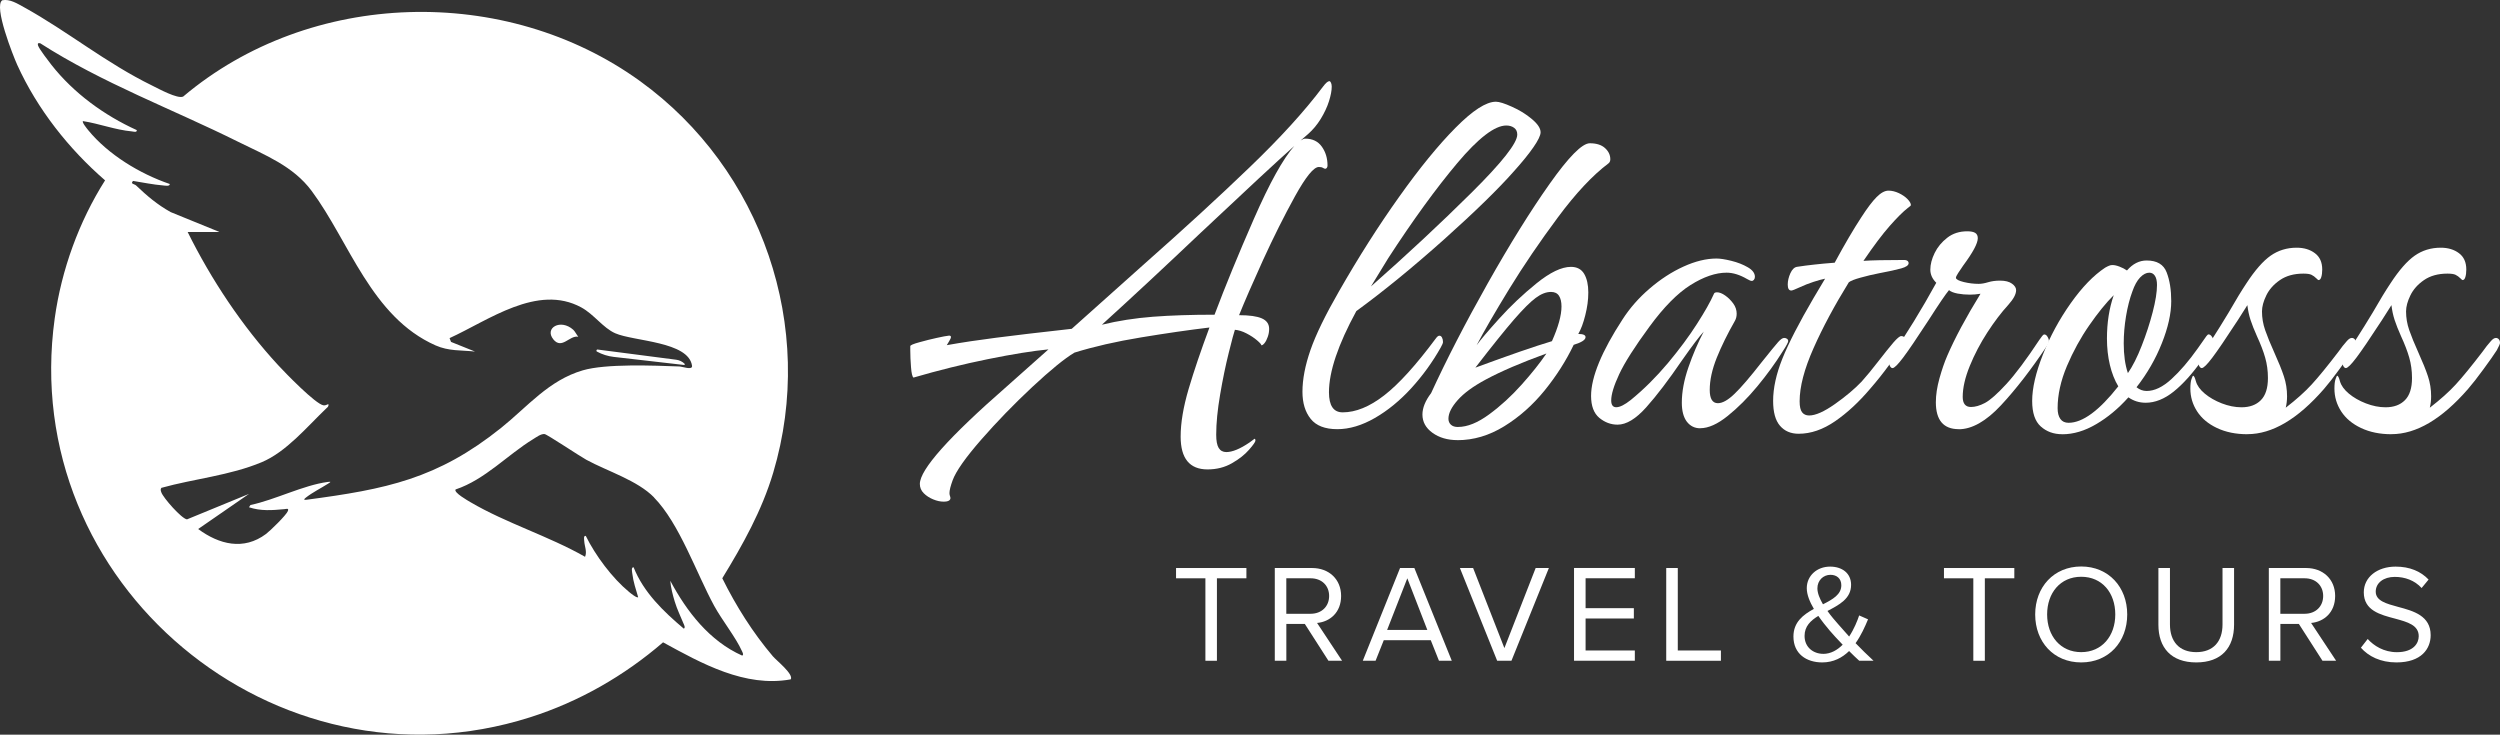 <?xml version="1.0" encoding="UTF-8"?>
<svg id="Ebene_2" data-name="Ebene 2" xmlns="http://www.w3.org/2000/svg" viewBox="0 0 588.41 172.91">
  <rect x="0" y="0" width="588.41" height="172.91" fill="#333333" stroke="none"/>
  <defs>
    <style>
      .cls-1 {
        fill: #fff;
      }
    </style>
  </defs>
  <g id="Ebene_1-2" data-name="Ebene 1">
    <g>
      <path class="cls-1" d="M222.09,118.07c-.78,0-1.6-.18-2.46-.54-.86-.35-1.6-.83-2.21-1.44-.61-.61-.92-1.34-.92-2.19,0-3.38,6.83-11.04,20.5-22.98l9.77-8.69c-3.64.35-8.38,1.11-14.21,2.29-5.83,1.18-11.69,2.64-17.56,4.35-.28-.21-.47-1.03-.58-2.46-.11-1.43-.17-2.72-.17-3.88v-1.06c0-.22.71-.53,2.15-.92,1.43-.4,2.79-.74,4.08-1.02,1.29-.29,2.26-.47,2.9-.54.29,0,.44.11.44.33s-.15.55-.44,1.02c-.28.46-.46.76-.54.9,3.58-.64,7.45-1.22,11.6-1.75,4.15-.54,10.09-1.24,17.81-2.1l17.06-15.25c9.3-8.22,17.57-15.8,24.79-22.75,7.23-6.94,13-13.28,17.29-19,.64-.86,1.14-1.29,1.5-1.29.14,0,.26.13.38.38.11.25.17.56.17.92,0,.93-.22,2.08-.65,3.44-.43,1.36-1.08,2.74-1.94,4.15-.86,1.39-1.86,2.58-3,3.58l-1.73,1.5c.43-.29.79-.44,1.08-.44,1.72,0,3.03.64,3.92,1.9.89,1.25,1.33,2.73,1.33,4.44,0,.22-.06.41-.17.54-.1.14-.22.21-.35.21-.16,0-.34-.07-.56-.21-.21-.14-.53-.21-.96-.21-1.21,0-3.08,2.31-5.63,6.92-2.54,4.61-5.05,9.62-7.52,15.02-2.46,5.41-4.33,9.72-5.63,12.94,2.43,0,4.21.25,5.35.75,1.15.5,1.73,1.33,1.73,2.48,0,.64-.11,1.27-.33,1.88-.21.61-.46,1.1-.75,1.46-.28.35-.53.52-.75.52,0-.21-.34-.59-1.02-1.17-.68-.58-1.51-1.13-2.48-1.63-.96-.5-1.87-.78-2.73-.85-.21.57-.69,2.36-1.44,5.38-.75,3-1.43,6.29-2.04,9.88-.61,3.57-.92,6.71-.92,9.44,0,1.43.19,2.46.58,3.1.4.65,1,.98,1.79.98,1.43,0,3.25-.75,5.46-2.25l1.19-.88c.07,0,.11.03.15.1.04.08.06.19.06.33,0,.29-.5,1.01-1.5,2.15-1,1.15-2.34,2.21-4.02,3.17-1.68.97-3.6,1.46-5.75,1.46-4.22,0-6.33-2.58-6.33-7.73,0-3.22.63-6.96,1.88-11.21,1.26-4.26,2.9-9.08,4.9-14.46-4.86.58-10.23,1.36-16.1,2.33-5.86.96-11.08,2.16-15.67,3.58-2.29,1.36-5.6,4.06-9.94,8.1-4.32,4.04-8.33,8.18-12.02,12.4-3.68,4.22-5.92,7.4-6.71,9.54-.5,1.36-.75,2.36-.75,3.02,0,.21.03.42.1.63.08.22.13.4.13.54,0,.29-.15.51-.44.65-.29.14-.69.21-1.19.21ZM259.34,76.43c3.79-.93,7.8-1.55,12.02-1.88,4.22-.32,9.05-.48,14.5-.48,2.5-6.65,5.59-14.18,9.27-22.58,3.69-8.42,6.86-14.13,9.5-17.13-3.93,3.5-11.27,10.3-22,20.4-8.52,8.08-16.28,15.31-23.29,21.67Z"/>
      <path class="cls-1" d="M314.72,101.01c-2.86,0-4.94-.81-6.23-2.42s-1.94-3.73-1.94-6.38c0-2.93.63-6.2,1.88-9.81,1.26-3.63,3.5-8.23,6.71-13.81,4.58-8.01,9.29-15.42,14.13-22.21,4.83-6.8,9.27-12.24,13.31-16.31,4.04-4.08,7.21-6.13,9.5-6.13.78,0,2.04.4,3.79,1.19,1.76.78,3.32,1.74,4.69,2.9,1.36,1.14,2.04,2.18,2.04,3.1,0,.72-.56,1.89-1.67,3.5-1.11,1.61-2.64,3.49-4.56,5.63-3.72,4.22-9.25,9.61-16.58,16.17-7.33,6.54-14.19,12.14-20.56,16.79-4.29,7.88-6.44,14.24-6.44,19.1,0,3.16,1.07,4.73,3.23,4.73,3.07,0,6.32-1.32,9.75-3.98,3.44-2.65,7.53-7.16,12.25-13.52.28-.36.53-.54.75-.54.28,0,.48.15.63.44.15.28.23.64.23,1.06,0,.22-.18.66-.54,1.29-1.93,3.43-4.24,6.62-6.92,9.56-2.68,2.93-5.54,5.27-8.58,7.02s-5.99,2.63-8.85,2.63ZM322.66,67.43c8.51-7.51,16.38-14.84,23.6-22,7.23-7.17,10.85-11.75,10.85-13.75,0-.71-.25-1.24-.75-1.6-.5-.36-1.11-.54-1.83-.54-2.72,0-6.57,2.95-11.54,8.85-4.97,5.91-10.39,13.36-16.25,22.38l-4.08,6.67Z"/>
      <path class="cls-1" d="M343.06,103.59c-2.36,0-4.33-.58-5.92-1.73-1.57-1.14-2.35-2.57-2.35-4.29,0-1.57.68-3.25,2.04-5.04,3.65-7.94,8.09-16.55,13.31-25.81,5.22-9.26,10.08-17.07,14.58-23.44,4.51-6.38,7.67-9.56,9.46-9.56,1.57,0,2.76.38,3.58,1.13.83.75,1.25,1.63,1.25,2.63,0,.43-.15.76-.44.98-3.72,2.79-7.7,7.04-11.92,12.73-4.22,5.68-8.04,11.29-11.44,16.83-3.39,5.54-5.95,9.96-7.67,13.25.86-1.21,2.63-3.3,5.31-6.27,2.68-2.97,5.61-5.74,8.79-8.31,3.19-2.58,5.9-3.88,8.1-3.88,1.44,0,2.48.56,3.13,1.67.64,1.11.96,2.56.96,4.35s-.24,3.49-.71,5.35c-.46,1.86-1.01,3.33-1.65,4.42,1.14,0,1.71.25,1.71.75,0,.64-.93,1.24-2.79,1.81-1.78,3.72-4.06,7.31-6.85,10.75-2.79,3.43-5.96,6.24-9.5,8.42s-7.21,3.27-11,3.27ZM347.25,86.53c7.93-2.93,13.94-5.01,18.02-6.23,1.5-3.36,2.25-6.08,2.25-8.17,0-1.07-.2-1.9-.58-2.5-.39-.61-1.02-.92-1.88-.92-1.16,0-2.35.47-3.6,1.4-1.25.92-2.95,2.61-5.1,5.08-2.14,2.47-5.18,6.25-9.1,11.33ZM343.16,100.49c2.21,0,4.65-.99,7.33-2.96,2.69-1.97,5.23-4.3,7.63-6.98,2.4-2.68,4.35-5.13,5.85-7.35-5.93,2.16-10.69,4.2-14.27,6.13-2.93,1.57-5.14,3.18-6.6,4.83-1.46,1.64-2.19,3.1-2.19,4.4,0,.57.19,1.03.58,1.4.39.36.94.54,1.67.54Z"/>
      <path class="cls-1" d="M400.16,100.8c-1.29,0-2.33-.52-3.13-1.54-.79-1.04-1.19-2.53-1.19-4.48,0-2.57.52-5.35,1.56-8.35,1.04-3.01,2.24-5.8,3.6-8.38-1,1.07-2.68,3.29-5.04,6.65-3.22,4.72-6.06,8.45-8.5,11.17-2.43,2.72-4.68,4.08-6.75,4.08-1.57,0-3-.54-4.29-1.6-1.29-1.08-1.94-2.8-1.94-5.17,0-2.22.63-4.84,1.88-7.88,1.26-3.04,3.11-6.42,5.54-10.15,1.71-2.65,3.83-5.07,6.38-7.25,2.54-2.18,5.19-3.9,7.94-5.15,2.76-1.26,5.36-1.9,7.79-1.9.86,0,2.02.18,3.48.54,1.47.36,2.76.87,3.88,1.52,1.11.64,1.67,1.39,1.67,2.25,0,.28-.08.51-.23.69-.14.18-.31.27-.52.27-.22,0-.58-.15-1.08-.44-1.71-1-3.32-1.5-4.83-1.5-2.57,0-5.4.97-8.48,2.9-3.07,1.93-6.29,5.19-9.65,9.77-3.52,4.79-5.9,8.54-7.15,11.23-1.25,2.68-1.88,4.74-1.88,6.17,0,1.07.4,1.6,1.19,1.6.84,0,1.98-.57,3.42-1.71,3.08-2.51,5.98-5.4,8.71-8.65,2.72-3.26,5.01-6.34,6.85-9.23,1.86-2.9,3.19-5.25,3.98-7.04.07-.28.32-.42.75-.42.57,0,1.21.25,1.92.75.72.5,1.35,1.13,1.9,1.88s.81,1.56.81,2.42c0,.64-.15,1.21-.44,1.71-1.72,3.02-3.14,5.9-4.25,8.65-1.1,2.75-1.65,5.27-1.65,7.56,0,2.08.64,3.13,1.92,3.13,1.08,0,2.39-.73,3.92-2.21,1.54-1.47,3.67-3.96,6.4-7.46,2-2.5,3.28-4.07,3.85-4.71.58-.65,1.05-.98,1.42-.98.28,0,.51.07.69.21.18.14.27.32.27.54,0,.29-.47,1.16-1.4,2.58-1.66,2.64-3.6,5.32-5.85,8.04-2.25,2.72-4.58,5.05-6.98,6.98-2.39,1.93-4.55,2.9-6.48,2.9Z"/>
      <path class="cls-1" d="M423.33,102.09c-1.86,0-3.33-.64-4.4-1.9-1.07-1.25-1.6-3.19-1.6-5.83,0-3.01.73-6.34,2.19-9.98,1.47-3.65,3.92-8.41,7.35-14.27l2.69-4.52c-.71.14-1.62.39-2.73.75-1.11.36-2.2.79-3.27,1.29-1.08.5-1.73.75-1.94.75-.57,0-.85-.46-.85-1.4,0-.86.21-1.76.63-2.69.43-.93.97-1.43,1.63-1.5,1.36-.21,2.7-.38,4.02-.52,1.32-.15,2.91-.3,4.77-.44,2.36-4.36,4.44-7.9,6.23-10.63,1.43-2.22,2.65-3.83,3.65-4.83s1.93-1.5,2.79-1.5c.79,0,1.59.2,2.42.58.82.39,1.5.85,2.04,1.4s.81,1.03.81,1.46c0,.07-.25.29-.75.65-1.08.85-2.49,2.24-4.21,4.19-1.71,1.93-3.78,4.68-6.21,8.25,1.93-.14,5.15-.21,9.67-.21.28,0,.51.07.69.21.18.14.27.32.27.54,0,.5-.58.91-1.73,1.23-1.14.32-2.85.7-5.15,1.13-1.5.29-2.97.64-4.4,1.04-1.43.39-2.36.76-2.79,1.1-3.36,5.45-6.14,10.62-8.31,15.52-2.18,4.91-3.27,9.07-3.27,12.5,0,1.22.19,2.08.58,2.58.39.5.94.75,1.67.75,1.5,0,3.52-.9,6.06-2.69s4.63-3.55,6.27-5.27c1.15-1.28,2.44-2.84,3.88-4.71,1.5-1.93,2.69-3.42,3.58-4.46.9-1.04,1.53-1.56,1.88-1.56.29,0,.53.08.71.23.18.14.27.31.27.52,0,.22-.04.37-.1.44-.86,1.5-2.05,3.29-3.56,5.38-1.5,2.07-3.04,4-4.6,5.79-2.66,3.14-5.41,5.7-8.27,7.67-2.86,1.97-5.72,2.96-8.58,2.96Z"/>
      <path class="cls-1" d="M461.01,101.01c-3.58,0-5.38-2.11-5.38-6.33,0-1.71.28-3.58.85-5.63.57-2.04,1.18-3.81,1.83-5.31,1.79-4.15,4.4-9.02,7.83-14.6-.86.14-1.69.21-2.48.21-1,0-1.97-.08-2.9-.25-.93-.18-1.61-.45-2.04-.81-.78.93-2.39,3.29-4.81,7.08-2.79,4.29-4.8,7.24-6.02,8.85-1.22,1.61-2.04,2.42-2.46,2.42-.22,0-.43-.16-.6-.48-.18-.32-.27-.66-.27-1.02s.15-.72.44-1.08c3.72-5.43,7.3-11.26,10.73-17.5-.93-.92-1.4-1.95-1.4-3.1,0-1.22.34-2.53,1.02-3.92.68-1.39,1.67-2.58,2.96-3.58,1.29-1.01,2.86-1.52,4.71-1.52.86,0,1.48.13,1.88.38.4.25.6.67.6,1.25,0,1.21-1.15,3.35-3.44,6.44-.43.64-.83,1.23-1.19,1.77-.35.53-.52.91-.52,1.13.07.36.69.69,1.88.98,1.18.28,2.34.42,3.48.42.65,0,1.39-.13,2.21-.38.82-.25,1.76-.38,2.83-.38,1.22,0,2.15.24,2.79.71.65.46.98.97.98,1.54,0,.93-.61,2.08-1.83,3.44-1.64,1.79-3.29,3.96-4.94,6.5-1.64,2.53-3.02,5.16-4.13,7.88-1.11,2.72-1.67,5.16-1.67,7.29,0,1.58.65,2.38,1.94,2.38,1,0,2.1-.32,3.31-.96,1.22-.65,2.89-2.13,5-4.42,2.11-2.29,4.71-5.76,7.79-10.42.28-.42.51-.73.69-.94.18-.22.34-.33.48-.33.29,0,.54.18.75.54.22.35.33.7.33,1.06,0,.29-.15.65-.44,1.06-3.72,5.58-7.34,10.26-10.85,14.02-3.5,3.75-6.82,5.63-9.96,5.63Z"/>
      <path class="cls-1" d="M485.38,102.2c-2.02,0-3.7-.61-5.06-1.83-1.35-1.21-2.02-3.21-2.02-6,0-3.01.84-6.65,2.52-10.9,1.68-4.26,3.86-8.29,6.54-12.08,2.68-3.79,5.38-6.58,8.1-8.38.36-.21.67-.36.92-.46.25-.11.51-.17.79-.17.5,0,1.07.13,1.71.38.65.25,1.23.55,1.73.9,1.36-1.57,2.9-2.35,4.63-2.35,2.43,0,4,.93,4.71,2.79.72,1.86,1.08,4.12,1.08,6.77,0,2.93-.74,6.24-2.21,9.92-1.46,3.68-3.45,7.14-5.96,10.35.72.58,1.51.88,2.38.88,1.86,0,3.8-.93,5.83-2.79,2.04-1.86,4.1-4.26,6.19-7.21l2.04-2.9c.21-.28.38-.42.52-.42.29,0,.56.2.81.58.25.39.38.77.38,1.13,0,.29-.07.54-.21.75l-2.48,3.54c-2.29,3.22-4.53,5.71-6.71,7.46-2.18,1.75-4.39,2.63-6.6,2.63-1.5,0-2.85-.42-4.06-1.27-2.36,2.64-4.89,4.74-7.58,6.31-2.68,1.58-5.34,2.38-7.98,2.38ZM500.83,87.82c1.14-1.65,2.22-3.8,3.25-6.44,1.04-2.65,1.9-5.28,2.58-7.9.68-2.61,1.02-4.74,1.02-6.4,0-.93-.16-1.65-.48-2.15-.32-.5-.77-.75-1.33-.75-.72,0-1.45.38-2.17,1.13-.71.75-1.31,1.84-1.81,3.27-.64,1.72-1.14,3.68-1.5,5.85-.36,2.18-.54,4.31-.54,6.4,0,2.71.32,5.04.98,6.98ZM486.88,99.51c3.29,0,7.19-2.86,11.69-8.58-.86-1.43-1.52-3.11-1.98-5.04-.46-1.93-.69-4.01-.69-6.23,0-3.72.53-7.11,1.6-10.19-1.79,1.78-3.71,4.14-5.75,7.08-2.04,2.93-3.8,6.14-5.27,9.6-1.46,3.47-2.19,6.78-2.19,9.92,0,1.08.21,1.93.65,2.54.43.6,1.07.9,1.94.9Z"/>
      <path class="cls-1" d="M528.95,102.2c-2.72,0-5.1-.49-7.15-1.46-2.04-.96-3.6-2.26-4.67-3.9-1.07-1.65-1.6-3.44-1.6-5.38,0-1,.09-1.75.27-2.25.18-.51.3-.77.38-.77.21,0,.42.43.65,1.29.28,1,.97,1.97,2.08,2.9,1.11.93,2.45,1.7,4.02,2.31,1.58.61,3.13.92,4.63.92,1.93,0,3.45-.55,4.56-1.67,1.11-1.11,1.67-2.84,1.67-5.21,0-1.71-.22-3.31-.65-4.81-.43-1.51-1.08-3.2-1.94-5.06-.64-1.43-1.14-2.69-1.5-3.79-.36-1.11-.61-2.28-.75-3.5-.93,1.5-1.68,2.68-2.25,3.54-2.79,4.29-4.8,7.24-6.02,8.85-1.22,1.61-2.04,2.42-2.46,2.42-.22,0-.43-.16-.6-.48-.18-.32-.27-.66-.27-1.02s.15-.72.44-1.08c1.79-2.5,4.05-6.01,6.77-10.52,1.64-2.86,3.03-5.15,4.17-6.85,2.01-3.08,3.91-5.25,5.69-6.5,1.79-1.25,3.83-1.88,6.13-1.88,1.72,0,3.15.43,4.29,1.29,1.15.85,1.73,2.14,1.73,3.85,0,.72-.08,1.32-.23,1.79-.14.46-.35.69-.65.69-.07,0-.21-.11-.42-.33-.43-.43-.85-.73-1.25-.92-.39-.18-1.02-.27-1.88-.27-2.21,0-4.05.51-5.52,1.52-1.46,1-2.53,2.2-3.21,3.6-.68,1.39-1.02,2.66-1.02,3.79,0,1.5.25,2.97.75,4.4.5,1.43,1.21,3.19,2.15,5.27,1,2.21,1.75,4.07,2.25,5.58.5,1.5.75,3.07.75,4.71,0,.93-.1,1.83-.31,2.69,2.5-1.93,4.53-3.75,6.1-5.46,1.58-1.72,3.69-4.3,6.33-7.75.65-.93,1.3-1.75,1.94-2.46.43-.5.82-.75,1.19-.75.28,0,.51.11.69.33.18.21.27.49.27.85,0,.21-.25.78-.75,1.71-.64,1-1.68,2.49-3.13,4.46-1.43,1.96-2.65,3.52-3.65,4.67-6.16,7.08-12.16,10.63-18.02,10.63Z"/>
      <path class="cls-1" d="M562.86,102.2c-2.72,0-5.1-.49-7.15-1.46-2.04-.96-3.6-2.26-4.67-3.9-1.07-1.65-1.6-3.44-1.6-5.38,0-1,.09-1.75.27-2.25.18-.51.3-.77.38-.77.21,0,.42.43.65,1.29.28,1,.97,1.97,2.08,2.9,1.11.93,2.45,1.7,4.02,2.31,1.58.61,3.13.92,4.63.92,1.93,0,3.45-.55,4.56-1.67,1.11-1.11,1.67-2.84,1.67-5.21,0-1.71-.22-3.31-.65-4.81-.43-1.51-1.08-3.2-1.94-5.06-.64-1.43-1.14-2.69-1.5-3.79-.36-1.11-.61-2.28-.75-3.5-.93,1.5-1.68,2.68-2.25,3.54-2.79,4.29-4.8,7.24-6.02,8.85-1.22,1.61-2.04,2.42-2.46,2.42-.22,0-.43-.16-.6-.48-.18-.32-.27-.66-.27-1.02s.15-.72.44-1.08c1.79-2.5,4.05-6.01,6.77-10.52,1.64-2.86,3.03-5.15,4.17-6.85,2.01-3.08,3.91-5.25,5.69-6.5,1.79-1.25,3.83-1.88,6.13-1.88,1.72,0,3.15.43,4.29,1.29,1.15.85,1.73,2.14,1.73,3.85,0,.72-.08,1.32-.23,1.79-.14.46-.35.69-.65.69-.07,0-.21-.11-.42-.33-.43-.43-.85-.73-1.25-.92-.39-.18-1.02-.27-1.88-.27-2.21,0-4.05.51-5.52,1.52-1.46,1-2.53,2.2-3.21,3.6-.68,1.39-1.02,2.66-1.02,3.79,0,1.5.25,2.97.75,4.4.5,1.43,1.21,3.19,2.15,5.27,1,2.21,1.75,4.07,2.25,5.58.5,1.5.75,3.07.75,4.71,0,.93-.1,1.83-.31,2.69,2.5-1.93,4.53-3.75,6.1-5.46,1.58-1.72,3.69-4.3,6.33-7.75.65-.93,1.3-1.75,1.94-2.46.43-.5.82-.75,1.19-.75.28,0,.51.11.69.33.18.21.27.49.27.85,0,.21-.25.78-.75,1.71-.64,1-1.68,2.49-3.13,4.46-1.43,1.96-2.65,3.52-3.65,4.67-6.16,7.08-12.16,10.63-18.02,10.63Z"/>
    </g>
    <g>
      <path class="cls-1" d="M286.42,155.52v-19.41h6.94v-2.42h-16.56v2.42h6.91v19.41h2.72Z"/>
      <path class="cls-1" d="M315.88,155.52l-5.89-8.9c2.98-.27,5.66-2.42,5.66-6.35s-2.85-6.58-6.84-6.58h-8.77v21.83h2.72v-8.67h4.35l5.56,8.67h3.21ZM312.83,140.27c0,2.46-1.77,4.19-4.35,4.19h-5.73v-8.35h5.73c2.58,0,4.35,1.7,4.35,4.16Z"/>
      <path class="cls-1" d="M341.7,155.52l-8.81-21.83h-3.37l-8.77,21.83h3.01l1.93-4.84h11.06l1.93,4.84h3.02ZM335.94,148.26h-9.46l4.75-12.15,4.71,12.15Z"/>
      <path class="cls-1" d="M355.74,155.52l8.81-21.83h-3.11l-7.36,18.85-7.36-18.85h-3.11l8.77,21.83h3.37Z"/>
      <path class="cls-1" d="M384.78,155.52v-2.42h-11.59v-7.53h11.36v-2.43h-11.36v-7.04h11.59v-2.42h-14.31v21.83h14.31Z"/>
      <path class="cls-1" d="M405.04,155.52v-2.42h-10.15v-19.41h-2.72v21.83h12.86Z"/>
      <path class="cls-1" d="M436.72,151.4c1.31-1.83,2.23-3.9,2.95-5.63l-2.09-.92c-.4,1.21-1.18,3.18-2.36,4.97-.85-.95-1.7-1.9-2.58-2.91-.72-.82-1.67-1.9-2.52-3.11,2.75-1.44,5.56-2.88,5.56-6.15,0-2.75-2.13-4.29-4.94-4.29-3.11,0-5.49,2.16-5.49,5.07,0,1.54.69,3.21,1.67,4.88-2.52,1.38-4.81,3.11-4.81,6.51,0,4.06,3.05,6.09,6.78,6.09,2.65,0,4.71-1.11,6.32-2.68.89.89,1.73,1.7,2.39,2.29h3.37c-1.57-1.47-2.94-2.78-4.22-4.13ZM427.75,138.47c0-1.86,1.38-3.18,3.08-3.18,1.44,0,2.55.85,2.55,2.46,0,2.16-1.99,3.3-4.32,4.48-.76-1.31-1.31-2.61-1.31-3.76ZM429.12,153.89c-2.29,0-4.39-1.51-4.39-4.22,0-2.26,1.41-3.6,3.24-4.71.85,1.24,1.8,2.42,2.69,3.47.62.76,1.8,2,3.04,3.31-1.24,1.24-2.78,2.16-4.58,2.16Z"/>
      <path class="cls-1" d="M467.16,155.52v-19.41h6.94v-2.42h-16.56v2.42h6.91v19.41h2.72Z"/>
      <path class="cls-1" d="M479.01,144.62c0,6.45,4.35,11.29,10.83,11.29s10.83-4.84,10.83-11.29-4.39-11.29-10.83-11.29-10.83,4.84-10.83,11.29ZM497.86,144.62c0,5.07-3.14,8.87-8.02,8.87s-8.02-3.8-8.02-8.87,3.11-8.87,8.02-8.87,8.02,3.77,8.02,8.87Z"/>
      <path class="cls-1" d="M508.01,147.04c0,5.37,2.98,8.87,8.91,8.87s8.9-3.47,8.9-8.9v-13.32h-2.72v13.29c0,3.99-2.16,6.51-6.18,6.51s-6.19-2.52-6.19-6.51v-13.29h-2.72v13.35Z"/>
      <path class="cls-1" d="M549.84,155.52l-5.89-8.9c2.98-.27,5.66-2.42,5.66-6.35s-2.85-6.58-6.84-6.58h-8.77v21.83h2.72v-8.67h4.35l5.56,8.67h3.21ZM546.79,140.27c0,2.46-1.77,4.19-4.35,4.19h-5.73v-8.35h5.73c2.58,0,4.35,1.7,4.35,4.16Z"/>
      <path class="cls-1" d="M555.66,152.44c1.8,2.03,4.58,3.47,8.38,3.47,5.89,0,8.05-3.24,8.05-6.41,0-4.58-4.06-5.7-7.63-6.65-2.78-.76-5.3-1.41-5.3-3.6,0-2.06,1.86-3.47,4.48-3.47,2.39,0,4.68.82,6.32,2.62l1.64-1.99c-1.83-1.93-4.42-3.05-7.76-3.05-4.29,0-7.49,2.46-7.49,6.06,0,4.29,3.9,5.27,7.4,6.19,2.88.79,5.53,1.51,5.53,4.13,0,1.67-1.24,3.76-5.14,3.76-3.07,0-5.43-1.51-6.87-3.11l-1.6,2.06Z"/>
    </g>
    <path class="cls-1" d="M186.09,159.9c-10.74,1.95-20.95-3.75-30.03-8.72-9.12,7.88-19.79,13.99-31.31,17.65-60,19.06-120.57-31.43-111.87-93.91,1.59-11.42,5.7-22.76,11.85-32.47-8.57-7.43-15.96-16.8-20.67-27.17C3.11,13.19-1.57,1.38.54.06c1.78-.35,3.59.81,5.12,1.65,10.23,5.64,19.21,13.08,30.17,18.44,1.52.75,5.97,3.19,7.28,2.58,29.92-25.27,75.87-26.53,107.55-3.63,28.7,20.75,41.53,57.92,31.33,92.14-2.66,8.92-7.17,16.99-11.99,24.86,3.24,6.54,7.18,12.8,11.91,18.37.84.99,4.99,4.26,4.19,5.44ZM51.57,54.61h-7.4c5.52,11.15,12.84,22.19,21.31,31.35,1.67,1.81,8.8,9.17,10.66,9.44.47.07.74-.16,1.14-.29.13.58-.18.72-.53,1.05-4.5,4.31-9.38,10.22-15.19,12.64-7.48,3.12-15.85,3.87-23.58,6.02-.28.37-.13.71,0,1.08.41,1.23,4.77,6.21,6.03,6.34l14.6-6-11.97,8.27c4.94,3.65,10.71,5.1,15.96,1.17.99-.74,4.8-4.45,5.16-5.41.28-.75-.39-.47-.79-.44-2.88.27-5.57.49-8.37-.44l.35-.53c5.78-1.22,12.43-4.66,18.18-5.43.97-.13.64.06.07.42-1.65,1.05-3.71,2.08-5.2,3.26-.5.39-.59.61.16.51,18.69-2.48,30.76-4.88,45.79-16.92,6.22-4.99,11.19-11.19,19.22-13.54,5.47-1.6,16.69-1.13,22.72-.91.73.03,3.14.95,2.99-.16-.81-5.75-13.67-5.73-18.07-7.65-2.85-1.24-5-4.46-8-6.09-10.31-5.61-21.83,3.05-31,7.23l.34.89,5.65,2.27c-3.33-.35-6.17-.07-9.29-1.45-15.14-6.71-20.28-24.41-29.16-36.36-4.37-5.87-10.94-8.41-17.31-11.57-15.52-7.72-31.93-13.78-46.57-23.18-.48-.11-.67.03-.52.52.25.81,2.5,3.72,3.17,4.58,5.24,6.65,12.39,11.85,20.07,15.34.08.63-.79.34-1.18.3-3.9-.36-7.63-1.82-11.49-2.42-.29.27.98,1.81,1.23,2.12,4.71,5.77,12.21,10.3,19.2,12.68.06.63-1.19.37-1.58.34-2.26-.18-4.78-.7-7.05-1.06-.74.73.33.71.69,1.05,2.6,2.47,5,4.53,8.17,6.29l11.39,4.64ZM153.95,117.08c-3.96-4.04-10.94-6.14-15.96-8.87-1.51-.82-9.25-6-9.82-6.05-.88-.08-1.94.75-2.67,1.19-5.99,3.64-11.32,9.53-18.27,11.85-.52.71,2.91,2.64,3.51,3,8.41,4.94,18.43,7.98,26.96,12.85.52-1.19-.12-2.47-.19-3.68-.02-.38-.23-1.34.36-1.24,2.26,4.6,6.24,9.94,10.21,13.21.33.27,1.8,1.49,2.12,1.22-.51-1.72-1.17-3.72-1.37-5.5-.04-.39-.35-1.6.3-1.54,2.33,5.9,7.06,10.43,11.81,14.44.46-.22.03-.96-.11-1.3-.7-1.74-1.43-3.15-2.01-5.04-.46-1.52-.95-3.36-1.06-4.93,3.87,7.25,9.24,14.19,16.91,17.61.43-.14.11-.73-.03-1.03-1.47-3.28-4.69-7.27-6.56-10.7-4.18-7.67-8.16-19.36-14.15-25.48ZM140.67,82.27c-.29-.04-.41.35-.16.49h0c1.22.66,2.56,1.08,3.94,1.24l16.55,1.9c.15.02.24-.17.13-.28h0c-.53-.52-1.22-.85-1.95-.95M130.23,79.87c2.02,2.49,3.82-1.03,5.88-.61-.37-.44-.81-1.31-1.18-1.64-3-2.69-6.86-.41-4.7,2.24Z"/>
  </g>
</svg>